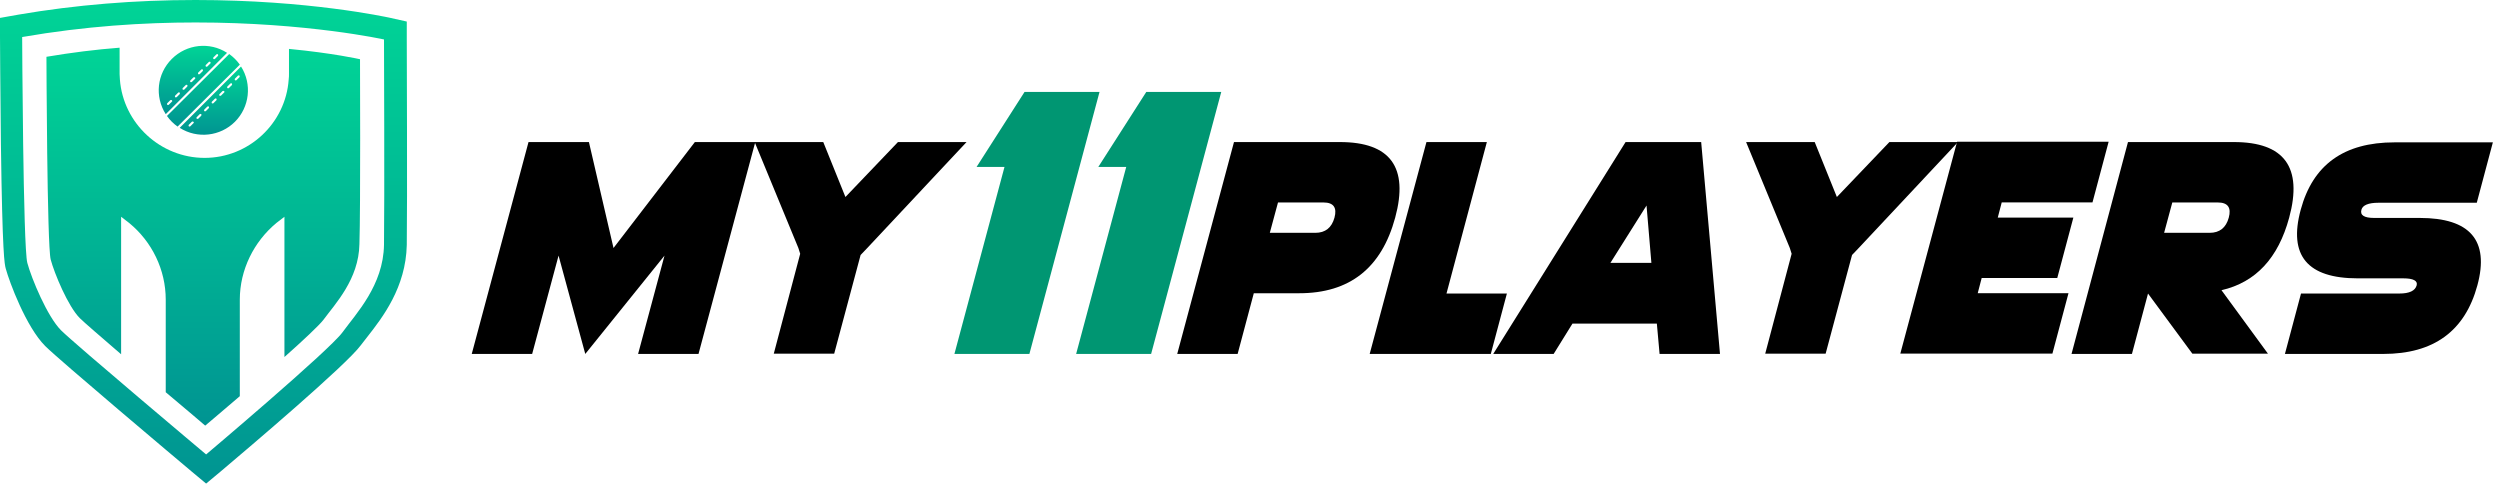 <svg width="274" height="53" viewBox="0 0 274 53" fill="none" xmlns="http://www.w3.org/2000/svg">
<path d="M64.146 38.793L61.218 28.014L58.324 38.793H51.703L57.925 15.57H64.546L67.24 27.182L76.157 15.57H82.778L76.556 38.793H69.935L72.83 28.014L64.146 38.793Z" fill="black"/>
<path d="M87.701 27.814L87.502 27.182L82.711 15.57H90.23L92.659 21.592L98.415 15.57H105.934L95.021 27.215L94.322 27.947L91.428 38.76H84.807L87.701 27.814Z" fill="black"/>
<path d="M120.507 10.078L112.821 38.791H104.604L110.093 18.296H107.032L112.289 10.078H120.507Z" fill="#009672"/>
<path d="M133.849 10.078L126.163 38.791H117.945L123.435 18.296H120.374L125.631 10.078H133.849Z" fill="#009672"/>
<path d="M137.408 32.172L135.644 38.793H129.023L135.245 15.57H146.856C152.379 15.57 154.409 18.332 152.912 23.855C151.415 29.378 147.921 32.139 142.398 32.139H137.408V32.172ZM140.069 22.191L139.171 25.518H144.162C145.259 25.518 145.958 24.953 146.258 23.855C146.557 22.757 146.158 22.191 145.06 22.191H140.069Z" fill="black"/>
<path d="M158.535 32.172H165.155L163.392 38.793H150.117L156.339 15.57H162.96L158.535 32.172Z" fill="black"/>
<path d="M172.342 35.466L170.279 38.793H163.658L178.164 15.57H186.449L188.511 38.793H181.89L181.591 35.466H172.342ZM180.46 22.524L176.501 28.812H180.992L180.46 22.524Z" fill="black"/>
<path d="M196.364 27.814L196.164 27.182L191.373 15.57H198.892L201.321 21.592L207.077 15.57H214.596L203.683 27.215L202.984 27.947L200.09 38.76H193.469L196.364 27.814Z" fill="black"/>
<path d="M231.099 15.565L229.336 22.185H219.388L218.955 23.849H227.24L225.476 30.47H217.192L216.759 32.133H226.707L224.944 38.754H208.275L214.497 15.531H231.099V15.565Z" fill="black"/>
<path d="M235.423 32.172L233.66 38.793H227.039L233.227 15.57H244.839C250.362 15.57 252.391 18.332 250.894 23.855C249.696 28.28 247.234 30.941 243.475 31.806L248.565 38.76H240.281L235.423 32.172ZM238.085 22.191L237.187 25.518H242.177C243.275 25.518 243.974 24.953 244.273 23.855C244.573 22.757 244.173 22.191 243.075 22.191H238.085Z" fill="black"/>
<path d="M258.413 30.507C252.89 30.507 250.794 28.012 252.158 22.988C253.489 18.064 256.882 15.602 262.438 15.602H273.218L271.455 22.222H260.675C259.577 22.222 258.945 22.489 258.812 22.988C258.646 23.587 259.111 23.886 260.209 23.886H265.2C270.723 23.886 272.852 26.348 271.521 31.272C270.157 36.296 266.73 38.791 261.207 38.791H250.428L252.191 32.17H262.971C264.069 32.17 264.701 31.871 264.867 31.272C265 30.773 264.501 30.507 263.403 30.507H258.413Z" fill="black"/>
<path d="M21.426 2.462C33.67 2.462 42.087 4.325 42.087 4.325C42.087 4.325 42.154 22.325 42.087 26.816C42.021 31.274 39.026 34.368 37.529 36.431C36.032 38.461 22.591 49.806 22.591 49.806C22.591 49.806 8.185 37.696 6.687 36.198C5.19 34.701 3.46 30.542 2.994 28.812C2.529 27.082 2.429 4.059 2.429 4.059C9.316 2.861 15.77 2.462 21.426 2.462ZM21.426 0C14.805 0 8.284 0.532 2.063 1.597L0 1.963V4.059C0 4.126 0.033 9.915 0.1 15.803C0.266 28.08 0.499 28.945 0.632 29.444C1.031 30.908 2.861 35.832 4.957 37.928C6.488 39.459 19.53 50.438 20.994 51.669L22.591 53L24.188 51.669C27.382 48.974 37.962 39.991 39.525 37.862C39.725 37.596 39.958 37.296 40.224 36.964C41.921 34.801 44.483 31.507 44.583 26.849C44.649 22.391 44.583 5.057 44.583 4.325V2.362L42.653 1.93C42.287 1.863 33.836 0 21.426 0Z" fill="url(#paint0_linear_7880_4556)"/>
<path d="M39.458 6.491C39.458 6.491 36.531 5.825 31.673 5.36V8.055C31.673 8.188 31.673 8.587 31.64 8.72C31.307 13.511 27.281 17.304 22.424 17.304C17.566 17.304 13.507 13.511 13.141 8.72C13.141 8.72 13.108 8.287 13.108 8.121V5.227C10.513 5.426 7.851 5.759 5.09 6.225C5.09 6.225 5.156 26.952 5.556 28.449C5.955 29.947 7.452 33.573 8.75 34.871C9.215 35.336 11.079 36.933 13.274 38.83V23.758L14.139 24.424C16.668 26.486 18.165 29.581 18.165 32.841V42.989C20.594 45.018 22.49 46.648 22.49 46.648C22.49 46.648 24.154 45.251 26.283 43.421V32.841C26.283 29.581 27.814 26.486 30.309 24.424L31.174 23.758V39.129C33.237 37.299 34.967 35.669 35.433 35.07C36.73 33.307 39.325 30.612 39.392 26.753C39.525 22.86 39.458 6.491 39.458 6.491Z" fill="url(#paint1_linear_7880_4556)"/>
<path d="M18.831 6.457C17.2 8.088 16.934 10.583 18.165 12.513L24.886 5.792C22.989 4.561 20.461 4.827 18.831 6.457ZM18.831 11.149L18.498 11.481C18.465 11.515 18.365 11.515 18.331 11.481C18.298 11.448 18.298 11.348 18.331 11.315L18.664 10.982C18.697 10.949 18.797 10.949 18.831 10.982C18.897 11.049 18.897 11.115 18.831 11.149ZM19.696 10.317L19.363 10.65C19.33 10.683 19.23 10.683 19.197 10.65C19.163 10.616 19.163 10.517 19.197 10.483L19.529 10.15C19.562 10.117 19.662 10.117 19.696 10.15C19.729 10.184 19.729 10.284 19.696 10.317ZM20.527 9.485L20.195 9.818C20.161 9.851 20.061 9.851 20.028 9.818C19.995 9.785 19.995 9.685 20.028 9.651L20.361 9.319C20.394 9.285 20.494 9.285 20.527 9.319C20.561 9.352 20.561 9.419 20.527 9.485ZM21.359 8.653L21.026 8.986C20.993 9.019 20.893 9.019 20.86 8.986C20.827 8.953 20.827 8.853 20.86 8.82L21.193 8.487C21.226 8.454 21.326 8.454 21.359 8.487C21.426 8.52 21.426 8.587 21.359 8.653ZM22.224 7.788L21.891 8.121C21.858 8.154 21.758 8.154 21.725 8.121C21.692 8.088 21.692 7.988 21.725 7.955L22.058 7.622C22.091 7.589 22.191 7.589 22.224 7.622C22.257 7.688 22.257 7.755 22.224 7.788ZM23.056 6.957L22.723 7.289C22.69 7.323 22.59 7.323 22.557 7.289C22.524 7.256 22.524 7.156 22.557 7.123L22.89 6.79C22.923 6.757 23.023 6.757 23.056 6.79C23.089 6.823 23.089 6.923 23.056 6.957ZM23.555 6.457C23.522 6.491 23.422 6.491 23.389 6.457C23.355 6.424 23.355 6.324 23.389 6.291L23.721 5.958C23.755 5.925 23.854 5.925 23.888 5.958C23.921 5.992 23.921 6.092 23.888 6.125L23.555 6.457Z" fill="url(#paint2_linear_7880_4556)"/>
<path d="M25.751 6.454C25.552 6.255 25.352 6.088 25.119 5.922L18.299 12.709C18.465 12.942 18.631 13.142 18.831 13.341C19.031 13.541 19.23 13.707 19.463 13.873L26.284 7.086C26.117 6.853 25.951 6.654 25.751 6.454Z" fill="url(#paint3_linear_7880_4556)"/>
<path d="M26.416 7.289L19.695 14.01C21.625 15.241 24.154 14.941 25.751 13.344C27.348 11.747 27.647 9.219 26.416 7.289ZM21.192 13.511L20.86 13.843C20.826 13.877 20.727 13.877 20.693 13.843C20.66 13.81 20.66 13.71 20.693 13.677L21.026 13.344C21.059 13.311 21.159 13.311 21.192 13.344C21.259 13.378 21.259 13.477 21.192 13.511ZM22.058 12.679L21.725 13.012C21.692 13.045 21.592 13.045 21.558 13.012C21.525 12.978 21.525 12.879 21.558 12.845L21.891 12.512C21.924 12.479 22.024 12.479 22.058 12.512C22.091 12.546 22.091 12.612 22.058 12.679ZM22.889 11.847L22.557 12.18C22.523 12.213 22.424 12.213 22.39 12.18C22.357 12.147 22.357 12.047 22.39 12.014L22.723 11.681C22.756 11.648 22.856 11.648 22.889 11.681C22.923 11.714 22.923 11.781 22.889 11.847ZM23.721 10.982L23.388 11.315C23.355 11.348 23.255 11.348 23.222 11.315C23.189 11.281 23.189 11.182 23.222 11.148L23.555 10.816C23.588 10.783 23.688 10.783 23.721 10.816C23.754 10.882 23.754 10.949 23.721 10.982ZM24.553 10.15L24.22 10.483C24.187 10.516 24.087 10.516 24.054 10.483C24.02 10.45 24.02 10.35 24.054 10.317L24.387 9.984C24.42 9.951 24.52 9.951 24.553 9.984C24.619 10.017 24.619 10.117 24.553 10.15ZM25.418 9.319L25.085 9.651C25.052 9.685 24.952 9.685 24.919 9.651C24.886 9.618 24.886 9.518 24.919 9.485L25.252 9.152C25.285 9.119 25.385 9.119 25.418 9.152C25.451 9.185 25.451 9.252 25.418 9.319ZM26.25 8.454L25.917 8.786C25.884 8.82 25.784 8.82 25.751 8.786C25.717 8.753 25.717 8.653 25.751 8.62L26.083 8.287C26.116 8.254 26.216 8.254 26.25 8.287C26.283 8.354 26.283 8.42 26.25 8.454Z" fill="url(#paint4_linear_7880_4556)"/>
<defs>
<linearGradient id="paint0_linear_7880_4556" x1="22.295" y1="53.001" x2="22.295" y2="0" gradientUnits="userSpaceOnUse">
<stop stop-color="#009492"/>
<stop offset="1" stop-color="#00D496"/>
</linearGradient>
<linearGradient id="paint1_linear_7880_4556" x1="22.298" y1="46.644" x2="22.298" y2="5.218" gradientUnits="userSpaceOnUse">
<stop stop-color="#009492"/>
<stop offset="1" stop-color="#00D496"/>
</linearGradient>
<linearGradient id="paint2_linear_7880_4556" x1="21.16" y1="12.507" x2="21.16" y2="5.026" gradientUnits="userSpaceOnUse">
<stop stop-color="#009492"/>
<stop offset="1" stop-color="#00D496"/>
</linearGradient>
<linearGradient id="paint3_linear_7880_4556" x1="22.295" y1="13.883" x2="22.295" y2="5.91" gradientUnits="userSpaceOnUse">
<stop stop-color="#009492"/>
<stop offset="1" stop-color="#00D496"/>
</linearGradient>
<linearGradient id="paint4_linear_7880_4556" x1="23.428" y1="14.773" x2="23.428" y2="7.292" gradientUnits="userSpaceOnUse">
<stop stop-color="#009492"/>
<stop offset="1" stop-color="#00D496"/>
</linearGradient>
</defs>
</svg>
